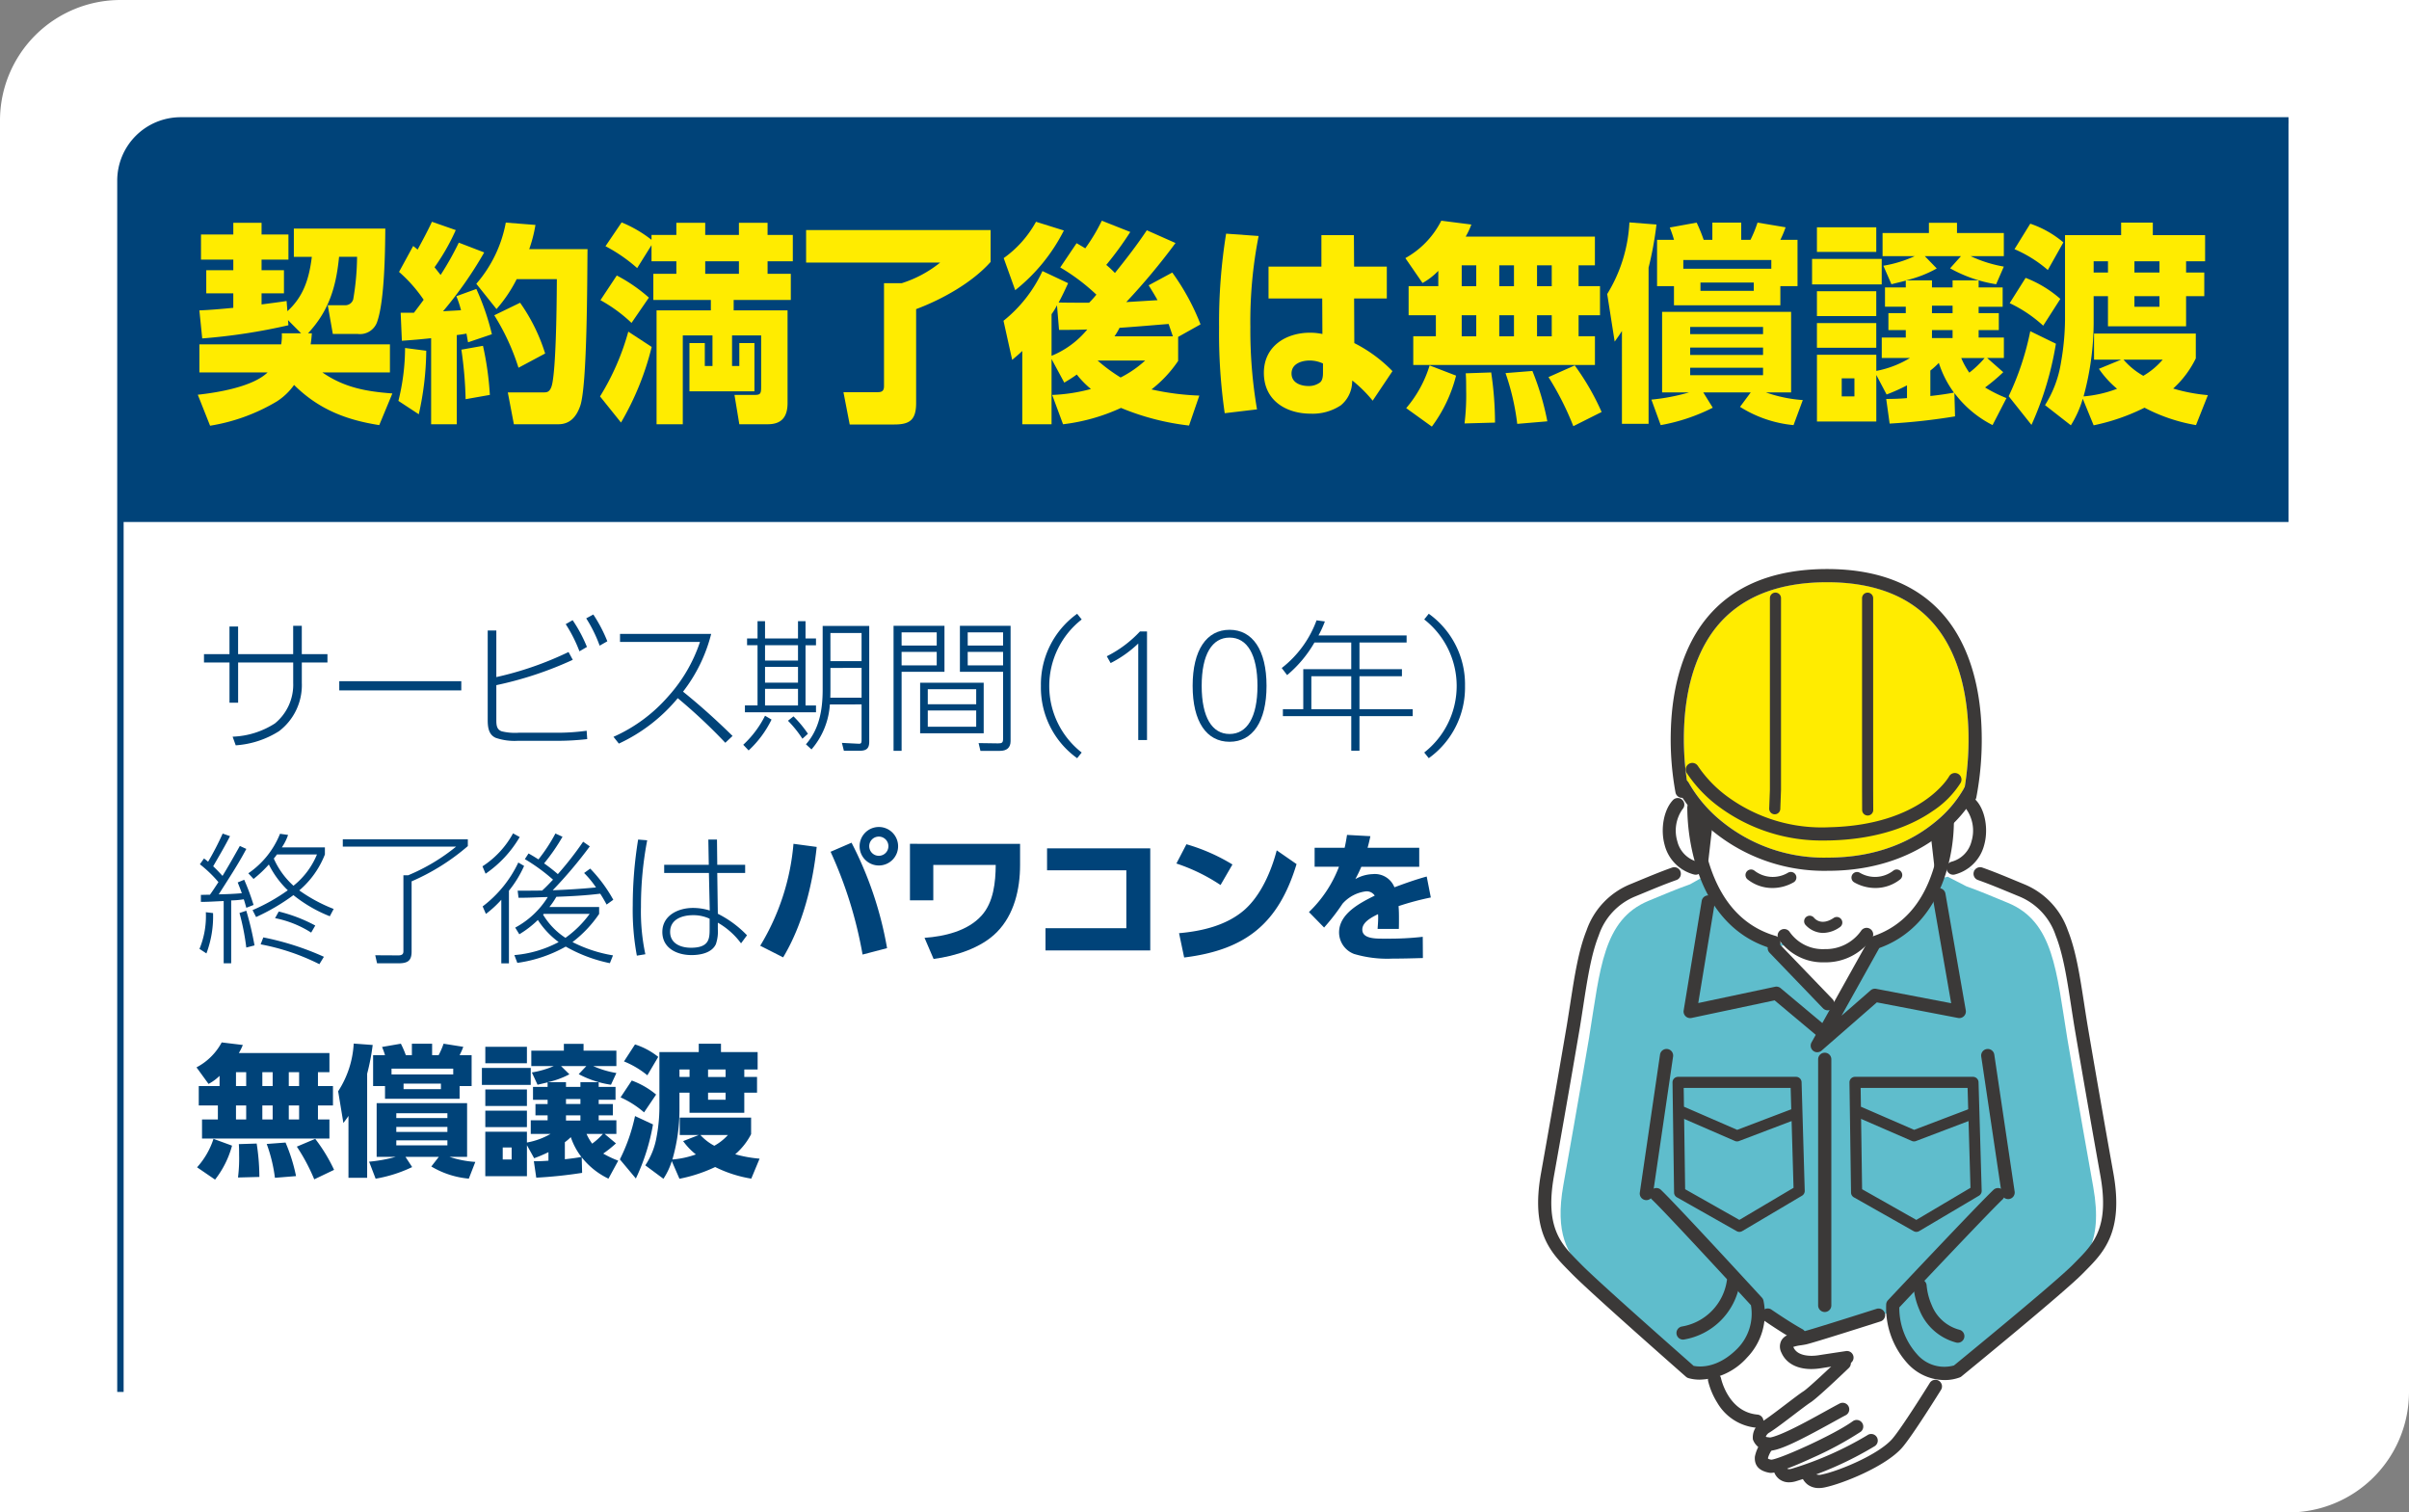 <svg id="グループ_281" data-name="グループ 281" xmlns="http://www.w3.org/2000/svg" xmlns:xlink="http://www.w3.org/1999/xlink" width="376.576" height="236.407" viewBox="0 0 376.576 236.407">
  <rect x="0" y="0" width="376.576" height="236.407" fill="#808080" stroke="none"/>
  <defs>
    <clipPath id="clip-path">
      <rect id="長方形_292" data-name="長方形 292" width="376.576" height="236.407" fill="none"/>
    </clipPath>
  </defs>
  <g id="グループ_278" data-name="グループ 278">
    <g id="グループ_277" data-name="グループ 277" clip-path="url(#clip-path)">
      <path id="パス_3220" data-name="パス 3220" d="M18.829,0H376.576V217.578a18.831,18.831,0,0,1-18.829,18.829H0V18.829A18.828,18.828,0,0,1,18.829,0" fill="#fff"/>
      <path id="パス_3221" data-name="パス 3221" d="M8.5,71.265V17.917A9.414,9.414,0,0,1,17.917,8.5h329.5V71.265Z" transform="translate(10.324 10.324)" fill="#004379"/>
      <path id="パス_3222" data-name="パス 3222" d="M8.5,207.251V17.916A9.415,9.415,0,0,1,17.918,8.5h329.5" transform="translate(10.325 10.322)" fill="none" stroke="#004379" stroke-miterlimit="10" stroke-width="1"/>
    </g>
  </g>
  <g id="グループ_280" data-name="グループ 280">
    <g id="グループ_279" data-name="グループ 279" clip-path="url(#clip-path)">
      <path id="パス_3223" data-name="パス 3223" d="M33.7,48.607v1.306H29.694V53.1a9.043,9.043,0,0,1-3.56,7.546,14.468,14.468,0,0,1-6.773,2.214l-.485-1.351a13.077,13.077,0,0,0,6.594-2.059,7.82,7.82,0,0,0,2.876-6.35V49.913H19.737V56.2H18.388V49.913H14.4V48.607h3.985V44.292h1.348v4.315h8.609V44.181h1.348v4.426Z" transform="translate(17.487 53.641)" fill="#004379"/>
      <rect id="長方形_293" data-name="長方形 293" width="19.075" height="1.437" transform="translate(53.035 106.477)" fill="#004379"/>
      <path id="パス_3224" data-name="パス 3224" d="M47.069,49.245l.664,1.218a56.335,56.335,0,0,1-11.952,3.961v5.4c0,.775.022,1.528.841,1.816a8.733,8.733,0,0,0,2.677.221h5.644a33.995,33.995,0,0,0,4.957-.31l.089,1.306a40.5,40.5,0,0,1-5.2.263h-5.6a8.961,8.961,0,0,1-3.516-.465c-1.129-.507-1.24-1.725-1.24-2.808V45.884h1.348v7.28a51.928,51.928,0,0,0,11.288-3.919m.64-4.977a22.29,22.29,0,0,1,2.236,4.182l-1.171.686a22.575,22.575,0,0,0-2.148-4.249Zm3.233-.886a22.808,22.808,0,0,1,2.19,4.185l-1.2.684a21.655,21.655,0,0,0-2.1-4.269Z" transform="translate(41.806 52.671)" fill="#004379"/>
      <path id="パス_3225" data-name="パス 3225" d="M61.923,60.706l-1.129,1.063a84.933,84.933,0,0,0-7.433-6.97,26.332,26.332,0,0,1-9.206,7.1l-.841-1.061a24.457,24.457,0,0,0,8.564-6.33,24.02,24.02,0,0,0,4.957-8.5h-12.5V44.751h14.25a24.511,24.511,0,0,1-4.4,9.029c2.7,2.17,5.267,4.492,7.745,6.926" transform="translate(52.587 54.333)" fill="#004379"/>
      <path id="パス_3226" data-name="パス 3226" d="M53.313,64.055l-.839-.883a15.864,15.864,0,0,0,3.408-4.537l1.016.6a16.222,16.222,0,0,1-3.585,4.825m2.568-20.2v2.7h5.154v-2.7h1.176v2.7h1.636v1.061H62.212v9.406h1.636v1.063H52.737V57.018h1.971V47.613H53.072V46.552h1.636v-2.7Zm0,6.155h5.154V47.615H55.882Zm0,3.45h5.154V51H55.882Zm0,3.563h5.154V54.428H55.882Zm6.707,4.426-.864.775a17.421,17.421,0,0,0-2.258-2.81l.864-.686a18,18,0,0,1,2.258,2.721m3.427-4.581A11.9,11.9,0,0,1,63.142,63.9l-.866-.8c2.1-2.369,2.613-5.442,2.613-8.52V44.6h7.28v18.1c0,1.149-.531,1.415-1.594,1.415H68.208l-.31-1.238,2.524.131c.465.024.551-.042.551-.64V56.863Zm.089-5.708v3.164c0,.485,0,1-.02,1.483h4.889V51.155Zm0-1.063h4.867v-4.4H66.1Z" transform="translate(63.71 53.241)" fill="#004379"/>
      <path id="パス_3227" data-name="パス 3227" d="M71.048,44.181v7.191h-6.7V63.721h-1.26V44.181Zm-6.7,3.078h5.489V45.2H64.344Zm0,3.1h5.489v-2.1H64.344ZM77.179,60.977H67.244v-7.9h9.935ZM68.44,56.441h7.568V54.094H68.44Zm0,3.518h7.568V57.415H68.44ZM81.384,44.181V62.2c0,1.063-.642,1.526-1.661,1.526H76.67l-.288-1.216,3.033.044c.618,0,.795-.089.795-.731V51.372H73.462V44.181Zm-6.7,3.078H80.21V45.2H74.679Zm0,3.1H80.21v-2.1H74.679Z" transform="translate(76.592 53.641)" fill="#004379"/>
      <path id="パス_3228" data-name="パス 3228" d="M73.49,54.619a13.581,13.581,0,0,1,5.666-11.288l.709.888a13.2,13.2,0,0,0,0,20.8l-.709.886A13.58,13.58,0,0,1,73.49,54.619" transform="translate(89.226 52.609)" fill="#004379"/>
      <path id="パス_3229" data-name="パス 3229" d="M83.056,46.462a18.072,18.072,0,0,1-4.315,3.055l-.6-1.065a18.255,18.255,0,0,0,5.179-3.872h1.107V61.553H83.056Z" transform="translate(94.875 54.126)" fill="#004379"/>
      <path id="パス_3230" data-name="パス 3230" d="M84.2,53.223c0-5.619,2.19-8.761,5.774-8.761s5.777,3.142,5.777,8.761-2.192,8.741-5.777,8.741S84.2,58.845,84.2,53.223m10.134,0c0-4.935-1.636-7.544-4.36-7.544s-4.36,2.608-4.36,7.544,1.638,7.524,4.36,7.524,4.36-2.588,4.36-7.524" transform="translate(102.234 53.982)" fill="#004379"/>
      <path id="パス_3231" data-name="パス 3231" d="M110.012,46.159v1.107h-7.369v4.16h6.638v1.107h-6.638v5.154h8.321v1.085h-8.321v5.4h-1.284v-5.4H90.671V57.688h3.186V51.426h7.5v-4.16H95.6a18.949,18.949,0,0,1-4.269,5.09l-.841-1.107a16.713,16.713,0,0,0,5.445-7.457l1.3.177a16.344,16.344,0,0,1-1,2.19ZM95.119,57.688h6.239V52.533H95.119Z" transform="translate(109.871 53.169)" fill="#004379"/>
      <path id="パス_3232" data-name="パス 3232" d="M106.927,54.619A13.58,13.58,0,0,1,101.262,65.9l-.709-.886a13.2,13.2,0,0,0,0-20.8l.709-.888a13.581,13.581,0,0,1,5.666,11.288" transform="translate(122.084 52.609)" fill="#004379"/>
      <path id="パス_3233" data-name="パス 3233" d="M15.168,77.587l-1.085-.711a13.339,13.339,0,0,0,.994-5.73l1.129.133a16.48,16.48,0,0,1-1.038,6.308m5.223-16.8,1.016.465c-1.3,2.455-2.832,4.756-4.313,7.1,1.193-.022,2.411-.069,3.607-.177-.2-.576-.423-1.129-.642-1.683l1.016-.421a35.125,35.125,0,0,1,1.461,3.939l-1.129.443c-.133-.443-.241-.883-.4-1.328a14.136,14.136,0,0,1-1.968.177v9.826H17.867V69.4c-1.2.044-2.367.133-3.563.133v-1.1c.465,0,.952-.024,1.417-.024.463-.64.883-1.3,1.326-1.966a19.2,19.2,0,0,0-2.9-2.79l.642-.908a7.2,7.2,0,0,1,.642.509,44.7,44.7,0,0,0,2.278-4.4l1.149.4c-.817,1.614-1.747,3.164-2.633,4.714.509.463.974.974,1.461,1.5.93-1.526,1.816-3.1,2.7-4.667m2.3,15.532-1.284.334a37.493,37.493,0,0,0-1.063-5.4l1.063-.354a47.042,47.042,0,0,1,1.284,5.42m12.37-5.686-.6,1.129a21.9,21.9,0,0,1-5.688-3.3A32.28,32.28,0,0,1,22.935,71.9l-.554-1.083a29.5,29.5,0,0,0,5.511-3.1,14.631,14.631,0,0,1-2.965-4.03,19.064,19.064,0,0,1-2.391,2.258l-.817-.883a13.574,13.574,0,0,0,4.955-6.175l1.26.177a8,8,0,0,1-.972,1.946h6.727v1.107a14.111,14.111,0,0,1-4.005,5.619,24.628,24.628,0,0,0,5.378,2.9m-2.236,8.631a34.576,34.576,0,0,0-9.182-3.1l.418-1.085a43.451,43.451,0,0,1,9.472,3.031Zm-.376-17.151H26.188a6.983,6.983,0,0,1-.487.642,12.5,12.5,0,0,0,3.075,4.249,12.13,12.13,0,0,0,3.673-4.891m-.906,12.215A16.311,16.311,0,0,0,25.9,72.074l.576-1.038a24.139,24.139,0,0,1,5.708,2.19Z" transform="translate(17.099 71.442)" fill="#004379"/>
      <path id="パス_3234" data-name="パス 3234" d="M43.744,59.252v1.061a34.157,34.157,0,0,1-8.788,5.511V76.8c0,1.548-.728,1.836-2.143,1.836H29.558l-.288-1.26,3.585.02c.443,0,.819-.089.819-.62V64.871h.753A30.279,30.279,0,0,0,41.906,60.4H24.2V59.252Z" transform="translate(29.387 71.939)" fill="#004379"/>
      <path id="パス_3235" data-name="パス 3235" d="M39.884,59.408A17.9,17.9,0,0,1,34.55,65.14l-.487-1.154a14.24,14.24,0,0,0,4.78-5.154ZM34.6,71.424l-.509-1.173a18.5,18.5,0,0,0,5.575-6.859l.906.531A17.472,17.472,0,0,1,38.2,67.795V79.147H37.008V69.212A16.689,16.689,0,0,1,34.6,71.424M49.8,60.138l1.041.728a69.51,69.51,0,0,1-5.8,6.862c2.256-.089,4.515-.221,6.769-.445a14.868,14.868,0,0,0-1.858-2.254l.952-.689a22.892,22.892,0,0,1,3.609,4.871l-1.043.751c-.308-.573-.64-1.149-1-1.7-2.3.288-4.537.4-6.859.487a11.135,11.135,0,0,1-1.083,1.592H52.3v1.085a18.718,18.718,0,0,1-4.163,4.4,21.539,21.539,0,0,0,6.33,2.079l-.487,1.218a23.5,23.5,0,0,1-6.9-2.591,21.4,21.4,0,0,1-7.568,2.546l-.463-1.218a17.9,17.9,0,0,0,6.924-2.035,13.048,13.048,0,0,1-3.25-3.454,15.669,15.669,0,0,1-2.9,2.236l-.642-1.041a13.525,13.525,0,0,0,5.092-4.78c-1.393.024-2.81.113-4.2.113h-.374l-.135-1.107c1.306,0,2.566,0,3.828-.022.6-.531,1.151-1.129,1.7-1.7a28.372,28.372,0,0,0-4.406-3.21l.578-.886c.529.288,1.036.6,1.55.93a26.366,26.366,0,0,0,2.653-4.05l1.107.509a29.829,29.829,0,0,1-2.878,4.16,25.883,25.883,0,0,1,2.15,1.681A52.1,52.1,0,0,0,49.8,60.138M47.033,75.163a16.486,16.486,0,0,0,3.784-3.74H43.646a.575.575,0,0,0-.111.109,11.167,11.167,0,0,0,3.5,3.631" transform="translate(41.357 71.429)" fill="#004379"/>
      <path id="パス_3236" data-name="パス 3236" d="M46.931,59.382a54.781,54.781,0,0,0-.974,10.4,32.008,32.008,0,0,0,.686,7.413l-1.328.219a38.913,38.913,0,0,1-.642-7.854,64.1,64.1,0,0,1,.841-10.291ZM62.244,63.21v1.284h-4.36l.089,6.372a16.679,16.679,0,0,1,4.559,3.365l-.93,1.26a11.786,11.786,0,0,0-3.629-3.23V73.28a5.959,5.959,0,0,1-.31,2.345c-.64,1.373-2.433,1.7-3.806,1.7-2.258,0-4.559-1.061-4.559-3.607,0-2.608,2.5-3.762,4.778-3.762a8.939,8.939,0,0,1,2.635.4l-.133-5.865H49.586V63.21h6.972l-.069-3.939H57.84l.044,3.939Zm-8.121,7.878c-1.661,0-3.607.6-3.607,2.613,0,1.835,1.681,2.478,3.253,2.478,2.9,0,2.92-1.459,2.92-2.987v-1.55a6.014,6.014,0,0,0-2.566-.554" transform="translate(54.239 71.962)" fill="#004379"/>
      <path id="パス_3237" data-name="パス 3237" d="M62.5,61.5c-.62,5.863-2.192,12.171-5.245,17.261l-3.585-1.816a36.618,36.618,0,0,0,5.2-15.933Zm11,15.822-3.83,1a65.7,65.7,0,0,0-5-16.066l3.275-1.417A56.9,56.9,0,0,1,73.5,77.324m1.725-15.933a3.009,3.009,0,1,1-3.009-3.009,3.011,3.011,0,0,1,3.009,3.009m-4.515,0a1.5,1.5,0,1,0,1.506-1.506,1.495,1.495,0,0,0-1.506,1.506" transform="translate(65.167 70.883)" fill="#004379"/>
      <path id="パス_3238" data-name="パス 3238" d="M81.459,59.571V62.89c0,3.74-.908,7.745-3.631,10.488-2.455,2.5-6.5,3.742-9.888,4.185l-1.417-3.3c3.12-.221,6.749-1.063,8.916-3.476,1.882-2.079,2.192-5.221,2.214-7.922h-9.76V68.4H64.244v-8.83Z" transform="translate(78 72.327)" fill="#004379"/>
      <path id="パス_3239" data-name="パス 3239" d="M90.189,59.891V75.846H73.814V72.372H86.45V63.321H74.057v-3.43Z" transform="translate(89.619 72.715)" fill="#004379"/>
      <path id="パス_3240" data-name="パス 3240" d="M91.818,62.764l-1.86,3.21a28.49,28.49,0,0,0-6.9-3.363L84.626,59.6a29.441,29.441,0,0,1,7.191,3.162M83.472,73.5c3.563-.31,7.393-1.2,10.181-3.607,2.591-2.256,4.227-6.04,5.088-9.339l3.1,2.148c-2.832,9.315-7.966,13.411-17.571,14.6Z" transform="translate(100.838 72.364)" fill="#004379"/>
      <path id="パス_3241" data-name="パス 3241" d="M109.653,60.956v2.965H100.6c-.288.684-.576,1.262-.93,1.926a5.87,5.87,0,0,1,2.723-.777,3.291,3.291,0,0,1,3.385,2.059c1.658-.618,3.341-1.218,5.044-1.683l.642,3.277a43.373,43.373,0,0,0-5.044,1.348c.064.709.064,1.395.064,2.1,0,.487,0,.974-.02,1.461h-3.319c.042-.6.089-1.174.089-1.749a4.646,4.646,0,0,0-.022-.554c-1.242.6-2.458,1.328-2.458,2.411,0,1.306,1.7,1.417,3.075,1.417h.841a46.1,46.1,0,0,0,5.533-.288l.022,3.319c-1.594.046-3.166.089-4.758.089a18.222,18.222,0,0,1-6-.728,3.614,3.614,0,0,1-2.345-3.363c0-2.945,3.3-4.625,5.575-5.755a1.494,1.494,0,0,0-1.395-.664A5.824,5.824,0,0,0,97.659,69.7a32.52,32.52,0,0,1-2.878,3.72L92.414,71a19.359,19.359,0,0,0,4.692-7.081H93.3V60.956h4.69c.157-.664.268-1.328.376-2.015l3.653.2c-.133.6-.266,1.213-.443,1.813Z" transform="translate(112.202 71.562)" fill="#004379"/>
      <path id="パス_3242" data-name="パス 3242" d="M15.755,80.077l-1.882-2.588a9.428,9.428,0,0,0,3.939-3.9l3.3.4a8.139,8.139,0,0,1-.62,1.262H34.653v2.987H32.859v2.168h2.347V83.44H32.859v2.19h1.793v2.987H14.737V85.63h2.478V83.44H14.227V80.407H17.48V78.815a7.411,7.411,0,0,1-1.725,1.262m1.018,14.956L13.962,93.11a12.237,12.237,0,0,0,2.566-4.446l2.9,1.061a14.831,14.831,0,0,1-2.655,5.309m3.272-14.627H21.64V78.239H20.046Zm0,5.223H21.64V83.44H20.046ZM23.7,94.615l-3.341.089a23.561,23.561,0,0,0,.175-3.518c0-.6,0-1.129-.044-1.7l2.788-.089a34.33,34.33,0,0,1,.423,5.221m.465-14.208h1.614V78.239H24.164Zm0,5.223h1.614V83.44H24.164Zm5.267,8.852-3.3.266a24,24,0,0,0-1.284-5.29l2.943-.221a26.676,26.676,0,0,1,1.641,5.245M28.3,80.407h1.614V78.239H28.3Zm0,5.223h1.614V83.44H28.3Zm7.081,7.878-3.1,1.483a29.939,29.939,0,0,0-2.723-5.112l2.876-1.216a25.725,25.725,0,0,1,2.945,4.844" transform="translate(16.844 89.35)" fill="#004379"/>
      <path id="パス_3243" data-name="パス 3243" d="M24.693,86.087l-.819-4.957a15.159,15.159,0,0,0,2.433-7.457l2.965.219a34.088,34.088,0,0,1-.864,4.492V94.649h-2.92V84.98c-.244.376-.531.753-.795,1.107m5.2,5.29V82.989H44.031v8.387H41.266a15.914,15.914,0,0,0,4.05.795L44.3,94.784a13.786,13.786,0,0,1-5.863-1.9l1.171-1.5H34.4l1.041,1.592a21.513,21.513,0,0,1-5.708,1.816l-1.018-2.657a23.454,23.454,0,0,0,4.138-.751ZM29.338,80.31V75.485H31.2a12.1,12.1,0,0,0-.465-1.282l2.945-.511a16.586,16.586,0,0,1,.775,1.793H35.4V73.692h3.162v1.793h1.019a12.521,12.521,0,0,0,.775-1.793l3.078.489a10.472,10.472,0,0,1-.576,1.3h1.88V80.31H42.86V82.3H31.2V80.31Zm12.525-2.721H32.217v.906h9.647Zm-8.9,7.721h7.989v-.753H32.967Zm0,2.17h7.989V86.7H32.967Zm0,2.1h7.989v-.777H32.967ZM34.1,80.8H39.94v-.866H34.1Z" transform="translate(28.986 89.447)" fill="#004379"/>
      <path id="パス_3244" data-name="パス 3244" d="M41.657,80.111H34.023V77.454h7.634Zm5.511-.423v.731h2.256v-.731h2.856v.731h2.633v2.013H52.281V83.1h2.212v1.771H52.281v.775h2.765v2.126H53.211l1.769,1.479a18.6,18.6,0,0,1-1.993,1.594,16.168,16.168,0,0,0,2.347,1.107l-1.528,2.812a11.788,11.788,0,0,1-4.18-3.343l.064,2.436a69.531,69.531,0,0,1-7.169.751l-.376-2.566c.753,0,1.528-.022,2.281-.089V90.621a21.835,21.835,0,0,1-2.236.95l-1.127-2.037v4.849H34.554v-6.95h6.507v1.683a11.469,11.469,0,0,0,3.7-1.348h-3.1V85.642h2.635v-.775h-1.9V83.1h1.9v-.664H42.012V80.419h2.281V79.71c-.509.133-1.041.244-1.572.376l-.886-1.924a14.153,14.153,0,0,0,3.43-1H41.746V74.755h5.09V73.692h3.078v1.063h5.132v2.409H51.417a14.931,14.931,0,0,0,3.629,1.087L54.2,80.086a15.594,15.594,0,0,1-5.044-1.658l1.193-1.264H46.393L47.7,78.45a13.319,13.319,0,0,1-3.388,1.238Zm-6.107-2.965H34.557V74.157h6.505Zm0,6.682H34.557V80.817h6.505Zm0,3.3H34.557V84.136h6.505ZM37.278,91.77h1.395V89.888H37.278Zm9.713-2.7v2.659c.864-.089,1.727-.2,2.588-.356a10.444,10.444,0,0,1-1.658-3.1,7.971,7.971,0,0,1-.93.795m.177-5.974h2.256V82.32H47.168Zm0,2.591h2.256v-.819H47.168Zm4.094,3.607a11.033,11.033,0,0,0,1.683-1.526H50.379a7.932,7.932,0,0,0,.883,1.526" transform="translate(41.308 89.471)" fill="#004379"/>
      <path id="パス_3245" data-name="パス 3245" d="M48.942,86.3a32.4,32.4,0,0,1-2.677,8.451l-2.5-2.987a27.971,27.971,0,0,0,2.369-6.771Zm-3.319-6.862a12.793,12.793,0,0,1,3.806,2.192l-1.882,2.788a14.844,14.844,0,0,0-3.673-2.347Zm.509-5.642a11.28,11.28,0,0,1,3.629,1.946l-1.7,2.878a14.085,14.085,0,0,0-3.653-2.17Zm6.948,21-1.2-2.765a10.716,10.716,0,0,1-1.306,2.765l-2.832-2.1A11.473,11.473,0,0,0,49.5,88.265a25.491,25.491,0,0,0,.443-4.47V74.987h6.153V73.681h3.474v1.306H65.3v2.723H63.214v1.171h1.993v2.455H63.214v3.144H54.652V81.337H53.08v2.79a27.992,27.992,0,0,1-1.107,7.656,14.232,14.232,0,0,0,3.673-.795,10.426,10.426,0,0,1-1.991-2.081l2.436-.95H53.124V85.234H64.279v2.588a10.429,10.429,0,0,1-2.48,3.142,20.01,20.01,0,0,0,3.806.686l-1.3,3.122a19.613,19.613,0,0,1-5.644-1.816,23.473,23.473,0,0,1-5.577,1.836m0-15.911h1.572V77.711H53.08Zm5.445,10.754a8.232,8.232,0,0,0,2.123-1.678H56.357a8.033,8.033,0,0,0,2.168,1.678M57.55,78.882h2.743V77.711H57.55Zm0,3.563h2.743V81.337H57.55Z" transform="translate(53.134 89.458)" fill="#004379"/>
      <path id="パス_3246" data-name="パス 3246" d="M158.034,78.694c-3.047,2.493-8.4,5.462-16.626,5.462a25.3,25.3,0,0,1-16.779-5.8,21.216,21.216,0,0,1-4.955-5.845,1.013,1.013,0,0,0-.314-.354A46.51,46.51,0,0,1,118.9,64.3c.239-8.538,2.9-13.546,5.1-16.245,3.755-4.619,9.563-6.961,17.264-6.961,7.586,0,13.314,2.327,17.02,6.912,4.03,4.986,4.991,11.837,5.086,16.7a48.622,48.622,0,0,1-.591,8.476.93.93,0,0,0-.115.146,18.621,18.621,0,0,1-4.63,5.358" transform="translate(144.343 49.898)" fill="#ffec00"/>
      <path id="パス_3247" data-name="パス 3247" d="M166.4,138.422a6.643,6.643,0,0,0,7.4,1.61s15.758-12.818,18.645-15.773,6.12-5.673,4.5-14.742c-2.3-12.882-4.052-23.206-4.052-23.206-1.718-10.561-2.137-18.271-9.282-21.218-2.688-1.109-4.4-1.842-6.485-2.579l-2.929-1.508-3.611.839a17.034,17.034,0,0,1-4.14,7.7l-7.4,3.771-5.737,2.13-8.524-2.458-5.615-2.9a19.378,19.378,0,0,1-5.334-8.7l-2.307-.128-2.221,1.255c-2.079.737-3.8,1.47-6.483,2.579-7.145,2.947-7.563,10.657-9.282,21.218,0,0-1.747,10.324-4.052,23.206-1.623,9.069,1.612,11.786,4.5,14.742s18.993,15.773,18.993,15.773A10.035,10.035,0,0,0,140.686,137c2.181-2.263,2.183-7.364,2.334-5.941l.906.436s2.77,1.913,4.924,3.106l.64.507.235-.046c1.22-.272,11.527-3.565,11.527-3.565l1.816-.352c.155-1.413.959,4.818,3.33,7.278" transform="translate(132.408 74.068)" fill="#5fbdcc"/>
      <path id="パス_3248" data-name="パス 3248" d="M163.469,109.516c-2.3-12.882-4.052-23.206-4.052-23.206-1.718-10.561-2.137-18.271-9.284-21.218-2.688-1.109-4.4-1.842-6.483-2.579l-2.932-1.508-3.611.839c-.148.547-.308,1.072-.483,1.585l1.964-.458,2.932,1.508c2.079.737,3.8,1.472,6.483,2.579,7.145,2.947,7.566,10.659,9.282,21.218,0,0,1.749,10.324,4.054,23.206,1.621,9.071-1.612,11.786-4.5,14.742l-.042.044c.963-.852,1.725-1.552,2.174-2.01,2.885-2.956,6.12-5.673,4.5-14.742" transform="translate(165.88 74.068)" fill="#fff"/>
      <path id="パス_3249" data-name="パス 3249" d="M116.024,87.812c1.718-10.561,2.137-18.271,9.284-21.218,2.686-1.109,4.4-1.842,6.483-2.579l2.219-1.255.372.02c-.2-.511-.383-1.025-.547-1.532l-2.3-.128-2.221,1.255c-2.079.737-3.8,1.47-6.483,2.579-7.147,2.947-7.566,10.657-9.282,21.218,0,0-1.749,10.324-4.054,23.206-1.621,9.069,1.612,11.786,4.5,14.742.19.2.443.436.742.713.126-.155.252-.31.379-.467-2.42-2.566-4.506-5.7-3.137-13.347,2.3-12.882,4.052-23.206,4.052-23.206" transform="translate(132.408 74.205)" fill="#fff"/>
      <path id="パス_3250" data-name="パス 3250" d="M140.675,67.056l-5.507,9.873-1.543-.857-8.358-8.688,2.785-.819s2.624,2.951,5.573,2.13a16.691,16.691,0,0,0,4.426-1.8Z" transform="translate(152.09 80.817)" fill="#fff"/>
      <path id="パス_3251" data-name="パス 3251" d="M116.8,97.7a1.177,1.177,0,0,1-.151-.011,1.028,1.028,0,0,1-.87-1.169l3.164-21.6a1.032,1.032,0,0,1,2.041.3l-3.166,21.6a1.032,1.032,0,0,1-1.018.881" transform="translate(140.558 89.891)" fill="#3b3938"/>
      <path id="パス_3252" data-name="パス 3252" d="M133.917,141.32a6.233,6.233,0,0,1-1.847-.244,1.049,1.049,0,0,1-.354-.2c-.611-.538-15.023-13.205-17.9-16.156-.142-.146-.286-.292-.43-.438-2.8-2.841-5.98-6.062-4.344-15.2,2.276-12.729,4.032-23.1,4.05-23.2.175-1.081.339-2.139.5-3.164.7-4.521,1.3-8.427,2.566-11.6a12.078,12.078,0,0,1,6.844-7.236q.638-.262,1.209-.5c2.059-.852,3.547-1.468,5.323-2.1a1.031,1.031,0,1,1,.689,1.944c-1.725.611-3.191,1.218-5.221,2.059-.383.159-.786.325-1.213.5a10.007,10.007,0,0,0-5.712,6.093c-1.18,2.956-1.767,6.753-2.444,11.15-.159,1.03-.323,2.092-.5,3.186-.018.111-1.776,10.484-4.054,23.224-1.448,8.09,1.092,10.665,3.782,13.393l.438.445c2.655,2.721,15.9,14.381,17.607,15.889.737.159,3.673.531,6.879-2.739a7.771,7.771,0,0,0,2.079-6.74c-1.641-1.785-13.26-14.418-15.492-16.533a1.031,1.031,0,0,1,1.419-1.5c2.442,2.314,15.24,16.252,15.785,16.845a1.022,1.022,0,0,1,.239.441,9.862,9.862,0,0,1-2.557,8.93,10.215,10.215,0,0,1-7.331,3.45" transform="translate(131.844 74.329)" fill="#3b3938"/>
      <path id="パス_3253" data-name="パス 3253" d="M144.089,97.537a1.03,1.03,0,0,1-1.019-.879l-3.188-21.437a1.032,1.032,0,0,1,2.041-.3l3.186,21.437a1.03,1.03,0,0,1-.868,1.171,1.18,1.18,0,0,1-.153.011" transform="translate(169.821 89.891)" fill="#3b3938"/>
      <path id="パス_3254" data-name="パス 3254" d="M142.27,141.385a7.872,7.872,0,0,1-5.774-2.619,12.935,12.935,0,0,1-3.319-9.237,1.024,1.024,0,0,1,.279-.627c.571-.609,14.053-14.937,16.491-17.246a1.031,1.031,0,0,1,1.419,1.5c-2.21,2.092-14.184,14.8-16.139,16.876a10.873,10.873,0,0,0,2.754,7.3,5.614,5.614,0,0,0,5.79,1.773c1.568-1.282,15.995-13.092,18.667-15.831l.438-.445c2.69-2.728,5.23-5.3,3.784-13.393-2.281-12.74-4.036-23.113-4.054-23.217-.179-1.1-.343-2.163-.5-3.193-.678-4.4-1.264-8.194-2.442-11.15a10.016,10.016,0,0,0-5.715-6.093c-.427-.175-.83-.343-1.213-.5-2.03-.841-3.5-1.448-5.221-2.059a1.031,1.031,0,1,1,.689-1.944c1.776.629,3.264,1.244,5.323,2.1.381.157.784.325,1.209.5a12.078,12.078,0,0,1,6.844,7.236c1.266,3.173,1.869,7.079,2.566,11.6.157,1.025.321,2.083.5,3.171.016.1,1.771,10.462,4.05,23.191,1.634,9.142-1.541,12.361-4.344,15.2l-.432.438c-2.894,2.965-18.32,15.563-18.975,16.1a1.023,1.023,0,0,1-.259.153,6.7,6.7,0,0,1-2.411.416m2.017-1.368h0Z" transform="translate(161.674 74.329)" fill="#3b3938"/>
      <path id="パス_3255" data-name="パス 3255" d="M142.047,69.3a27.522,27.522,0,0,1-18.185-6.35,22.9,22.9,0,0,1-5.391-6.428,1.031,1.031,0,1,1,1.84-.93,21.323,21.323,0,0,0,4.957,5.845,25.307,25.307,0,0,0,16.779,5.8c8.221,0,13.579-2.969,16.626-5.462a18.631,18.631,0,0,0,4.628-5.358,1.032,1.032,0,1,1,1.847.921,20.507,20.507,0,0,1-5.17,6.033c-3.306,2.706-9.1,5.929-17.93,5.929" transform="translate(143.704 66.813)" fill="#3b3938"/>
      <path id="パス_3256" data-name="パス 3256" d="M164.718,76.7a.925.925,0,0,1-.219-.024,1.031,1.031,0,0,1-.79-1.224,46.936,46.936,0,0,0,.793-9.6c-.1-4.867-1.056-11.715-5.086-16.7-3.706-4.585-9.434-6.912-17.02-6.912-7.7,0-13.511,2.343-17.264,6.961-2.194,2.7-4.858,7.707-5.1,16.245a44.734,44.734,0,0,0,.7,9.282,1.032,1.032,0,0,1-2.019.423,45.931,45.931,0,0,1-.74-9.709c.195-7.236,2.115-13.3,5.553-17.534,4.167-5.13,10.515-7.73,18.871-7.73,8.243,0,14.511,2.584,18.63,7.685,3.485,4.315,5.4,10.541,5.54,18.005a47.987,47.987,0,0,1-.839,10.023,1.03,1.03,0,0,1-1.007.815" transform="translate(143.211 48.768)" fill="#3b3938"/>
      <path id="パス_3257" data-name="パス 3257" d="M130.342,67.342a3.782,3.782,0,0,1-2.788-1.3.869.869,0,0,1,1.366-1.074c.186.228,1.2,1.278,3.058.04a.869.869,0,1,1,.963,1.446,4.666,4.666,0,0,1-2.6.886" transform="translate(154.645 78.484)" fill="#3b3938"/>
      <path id="パス_3258" data-name="パス 3258" d="M127.458,64.275a6.205,6.205,0,0,1-3.908-1.353.869.869,0,1,1,1.107-1.34,4.661,4.661,0,0,0,5.23.3.87.87,0,1,1,.852,1.517,6.678,6.678,0,0,1-3.281.877" transform="translate(149.622 74.527)" fill="#3b3938"/>
      <path id="パス_3259" data-name="パス 3259" d="M134.437,64.275a6.678,6.678,0,0,1-3.281-.877.87.87,0,0,1,.852-1.517,4.661,4.661,0,0,0,5.23-.3.869.869,0,0,1,1.107,1.34,6.205,6.205,0,0,1-3.908,1.353" transform="translate(158.702 74.527)" fill="#3b3938"/>
      <path id="パス_3260" data-name="パス 3260" d="M132.976,78.466a1.032,1.032,0,0,1-.332-2.008c4.477-1.521,7.608-4.968,9.308-10.245a25.991,25.991,0,0,0,1.224-7.612,1.031,1.031,0,0,1,2.061-.046,27.626,27.626,0,0,1-1.324,8.292c-1.884,5.848-5.551,9.846-10.606,11.564a1.025,1.025,0,0,1-.332.055" transform="translate(160.197 69.869)" fill="#3b3938"/>
      <path id="パス_3261" data-name="パス 3261" d="M132.663,79.66a1,1,0,0,1-.29-.042c-5.606-1.625-9.68-5.983-11.775-12.6a32.417,32.417,0,0,1-1.472-9.457,1.032,1.032,0,0,1,2.064.042,30.66,30.66,0,0,0,1.395,8.845c1.906,5.985,5.391,9.749,10.364,11.19a1.031,1.031,0,0,1-.286,2.021" transform="translate(144.632 68.66)" fill="#3b3938"/>
      <path id="パス_3262" data-name="パス 3262" d="M125.776,76.486h-.033a.869.869,0,0,1-.835-.9l.111-2.949V42.7a.868.868,0,1,1,1.736,0V72.669l-.111,2.98a.869.869,0,0,1-.868.837" transform="translate(151.654 50.795)" fill="#3b3938"/>
      <path id="パス_3263" data-name="パス 3263" d="M132.345,76.677a.869.869,0,0,1-.868-.866l-.013-3.155V42.706a.868.868,0,1,1,1.736,0V72.652l.013,3.153a.868.868,0,0,1-.863.872Z" transform="translate(159.614 50.797)" fill="#3b3938"/>
      <path id="パス_3264" data-name="パス 3264" d="M122.544,68.324a1.1,1.1,0,0,1-.277-.038,6.4,6.4,0,0,1-4.585-4.641c-.684-2.484-.122-5.489,1.309-6.988a1.031,1.031,0,1,1,1.49,1.426,5.816,5.816,0,0,0-.81,5.015,4.362,4.362,0,0,0,3.148,3.2,1.032,1.032,0,0,1-.275,2.026" transform="translate(142.529 68.402)" fill="#3b3938"/>
      <path id="パス_3265" data-name="パス 3265" d="M138.46,68.324a1.032,1.032,0,0,1-.275-2.026,4.362,4.362,0,0,0,3.148-3.2,5.816,5.816,0,0,0-.81-5.015,1.031,1.031,0,1,1,1.49-1.426c1.43,1.5,1.993,4.5,1.309,6.988a6.4,6.4,0,0,1-4.585,4.641,1.1,1.1,0,0,1-.277.038" transform="translate(166.855 68.402)" fill="#3b3938"/>
      <path id="パス_3266" data-name="パス 3266" d="M122.561,59.729l-.742,6.472a12.778,12.778,0,0,1-2.161-7.942l-.055-1.838Z" transform="translate(145.213 68.502)" fill="#3b3938"/>
      <path id="パス_3267" data-name="パス 3267" d="M136.293,59.952l.742,6.472a12.784,12.784,0,0,0,2.161-7.942l-.188-.691Z" transform="translate(165.477 70.166)" fill="#3b3938"/>
      <path id="パス_3268" data-name="パス 3268" d="M130.292,97.544a1.03,1.03,0,0,1-.5-.131c-2.172-1.2-4.893-3.08-5.008-3.16a1.031,1.031,0,0,1,1.173-1.7c.027.018,2.752,1.9,4.836,3.053a1.031,1.031,0,0,1-.5,1.933" transform="translate(150.964 112.156)" fill="#3b3938"/>
      <path id="パス_3269" data-name="パス 3269" d="M128.24,105.485c-.031,0-.062,0-.093,0a7.9,7.9,0,0,1-6.1-3.9,11.542,11.542,0,0,1-1.441-3.41,1.032,1.032,0,0,1,2.019-.427c.046.217,1.191,5.287,5.706,5.686a1.032,1.032,0,0,1-.091,2.059" transform="translate(146.403 117.679)" fill="#3b3938"/>
      <path id="パス_3270" data-name="パス 3270" d="M130.561,101.836c-2.241,0-3.935-.906-4.659-2.553a2.064,2.064,0,0,1-.016-1.9c.538-.972,1.778-1.156,2.776-1.306.248-.035.483-.071.671-.113.963-.215,8.58-2.628,11.434-3.538a1.031,1.031,0,1,1,.629,1.964c-1.061.339-10.386,3.315-11.615,3.587-.259.058-.54.1-.815.142a6.433,6.433,0,0,0-1.209.257l.033.077c.558,1.269,2.387,1.466,3.912,1.227,1.455-.228,4.229-.642,4.258-.647a1.031,1.031,0,1,1,.3,2.039c-.027,0-2.794.418-4.244.647a9.678,9.678,0,0,1-1.459.117" transform="translate(152.575 112.157)" fill="#3b3938"/>
      <path id="パス_3271" data-name="パス 3271" d="M126.282,110.494a2.688,2.688,0,0,1-2.5-1.76,2.837,2.837,0,0,1,1.537-2.869c.742-.458,2.292-1.638,3.66-2.679,1.193-.908,2.223-1.692,2.708-1.995.653-.407,3.819-3.365,5.661-5.132a1.031,1.031,0,0,1,1.428,1.488c-.821.788-4.971,4.752-6,5.394-.4.252-1.495,1.083-2.551,1.886-1.472,1.123-3,2.281-3.824,2.792a1.229,1.229,0,0,0-.6.666,1.032,1.032,0,0,0,.467.146c.069.009.757.038,3.58-1.328,1.782-.864,3.766-1.962,5.36-2.843.855-.472,1.594-.881,2.11-1.145a1.031,1.031,0,1,1,.943,1.833c-.487.25-1.213.653-2.055,1.118-5.252,2.9-8.316,4.428-9.928,4.428m-.48-2.185h0Z" transform="translate(150.235 116.278)" fill="#3b3938"/>
      <path id="パス_3272" data-name="パス 3272" d="M126.419,108.528a1.358,1.358,0,0,1-.244-.022c-1.623-.286-2.387-1.136-2.272-2.524a6.005,6.005,0,0,1,1.231-2.582,1.031,1.031,0,1,1,1.627,1.266,4.391,4.391,0,0,0-.8,1.486.755.755,0,0,0,0,.157,1.808,1.808,0,0,0,.518.155c1.357-.113,9.813-3.895,12.751-6.031a1.032,1.032,0,0,1,1.213,1.669,53.91,53.91,0,0,1-7.6,4.1c-4.479,2.057-5.892,2.323-6.419,2.323" transform="translate(150.421 121.699)" fill="#3b3938"/>
      <path id="パス_3273" data-name="パス 3273" d="M127.642,108.778a2.448,2.448,0,0,1-1.574-.527,2.481,2.481,0,0,1-.8-1.18,1.032,1.032,0,0,1,1.957-.653c.058.175.144.438.9.217a52.642,52.642,0,0,0,11.746-5.212,1.032,1.032,0,1,1,1.169,1.7,54.408,54.408,0,0,1-12.339,5.493,3.768,3.768,0,0,1-1.058.162" transform="translate(152.024 122.919)" fill="#3b3938"/>
      <path id="パス_3274" data-name="パス 3274" d="M129.959,114.339a2.874,2.874,0,0,1-1.718-.514,2.808,2.808,0,0,1-1.1-1.811l2.046-.261,0-.024a.73.73,0,0,0,.266.43,1.368,1.368,0,0,0,.952.069c2.56-.511,8.839-3.075,11.017-5.564,1.5-1.718,5.843-8.7,5.885-8.775a1.032,1.032,0,0,1,1.754,1.087c-.182.292-4.473,7.2-6.087,9.047-2.606,2.976-9.4,5.675-12.164,6.228a4.341,4.341,0,0,1-.852.089" transform="translate(154.37 118.255)" fill="#3b3938"/>
      <path id="パス_3275" data-name="パス 3275" d="M129.395,114.849a1.033,1.033,0,0,1-1.032-1.032V75.349a1.032,1.032,0,1,1,2.064,0v38.468a1.033,1.033,0,0,1-1.032,1.032" transform="translate(155.849 90.23)" fill="#3b3938"/>
      <path id="パス_3276" data-name="パス 3276" d="M140.418,85.436a1.031,1.031,0,0,1-.662-.241l-6.662-5.577L120.11,82.37a1.032,1.032,0,0,1-1.233-1.176l2.821-17.12a1.031,1.031,0,1,1,2.035.337l-2.575,15.627,12-2.544a1.038,1.038,0,0,1,.877.219l7.048,5.9a1.032,1.032,0,0,1-.662,1.822" transform="translate(144.314 76.746)" fill="#3b3938"/>
      <path id="パス_3277" data-name="パス 3277" d="M132.879,70.889a8.343,8.343,0,0,1-7.236-3.647,1.031,1.031,0,0,1,1.778-1.045,6.322,6.322,0,0,0,5.458,2.628A6.748,6.748,0,0,0,138.53,66a1.032,1.032,0,0,1,1.765,1.072,8.8,8.8,0,0,1-7.415,3.819" transform="translate(152.375 79.528)" fill="#3b3938"/>
      <path id="パス_3278" data-name="パス 3278" d="M128.868,88.36a1.033,1.033,0,0,1-.9-1.534l8.688-15.572a1.032,1.032,0,1,1,1.8,1.005l-5.8,10.393,4.548-3.968a1.026,1.026,0,0,1,.872-.237L149.8,80.695,146.866,63.9a1.032,1.032,0,0,1,2.033-.354l3.186,18.267A1.033,1.033,0,0,1,150.874,83l-12.691-2.436-8.637,7.537a1.021,1.021,0,0,1-.678.255" transform="translate(155.209 76.116)" fill="#3b3938"/>
      <path id="パス_3279" data-name="パス 3279" d="M134.192,77.219a1.033,1.033,0,0,1-.744-.317l-8.358-8.688a1.031,1.031,0,0,1,1.486-1.43l8.361,8.688a1.032,1.032,0,0,1-.744,1.747" transform="translate(151.523 80.701)" fill="#3b3938"/>
      <path id="パス_3280" data-name="パス 3280" d="M119.39,100.107a1.032,1.032,0,0,1-.131-2.055,8.538,8.538,0,0,0,6.986-7.194,1.032,1.032,0,0,1,2.03.37,10.639,10.639,0,0,1-8.757,8.87.836.836,0,0,1-.128.009" transform="translate(143.703 109.285)" fill="#3b3938"/>
      <path id="パス_3281" data-name="パス 3281" d="M142.025,100.239a1.009,1.009,0,0,1-.266-.035,8.525,8.525,0,0,1-5.721-5.07,11.847,11.847,0,0,1-.945-3.742,1.032,1.032,0,0,1,2.061-.108,9.834,9.834,0,0,0,.8,3.082,6.433,6.433,0,0,0,4.335,3.846,1.031,1.031,0,0,1-.263,2.028" transform="translate(164.018 109.644)" fill="#3b3938"/>
      <path id="パス_3282" data-name="パス 3282" d="M141.032,100.255a.863.863,0,0,1-.427-.113l-9.344-5.287a.87.87,0,0,1-.441-.744L130.575,76.9a.866.866,0,0,1,.868-.879h18.441a.867.867,0,0,1,.868.841l.492,16.967a.868.868,0,0,1-.425.773l-9.344,5.533a.884.884,0,0,1-.443.122m-8.482-6.667,8.473,4.794,8.469-5.015-.452-15.612H132.324Z" transform="translate(158.534 92.297)" fill="#3b3938"/>
      <path id="パス_3283" data-name="パス 3283" d="M140.26,83.554a.849.849,0,0,1-.345-.073l-8.485-3.687a.869.869,0,0,1,.693-1.594l8.159,3.547,8.4-3.193a.868.868,0,0,1,.618,1.623l-8.73,3.319a.872.872,0,0,1-.308.058" transform="translate(158.939 94.858)" fill="#3b3938"/>
      <path id="パス_3284" data-name="パス 3284" d="M128.539,100.255a.863.863,0,0,1-.427-.113l-9.344-5.287a.87.87,0,0,1-.441-.744L118.082,76.9a.866.866,0,0,1,.868-.879h18.441a.867.867,0,0,1,.868.841l.492,16.967a.868.868,0,0,1-.425.773l-9.344,5.533a.884.884,0,0,1-.443.122m-8.482-6.667,8.473,4.794L137,93.367l-.452-15.612H119.831Z" transform="translate(143.366 92.297)" fill="#3b3938"/>
      <path id="パス_3285" data-name="パス 3285" d="M127.766,83.554a.849.849,0,0,1-.345-.073l-8.485-3.687a.869.869,0,0,1,.693-1.594l8.159,3.547,8.4-3.193a.868.868,0,0,1,.618,1.623l-8.73,3.319a.872.872,0,0,1-.308.058" transform="translate(143.77 94.858)" fill="#3b3938"/>
      <path id="パス_3286" data-name="パス 3286" d="M140.769,66a26.993,26.993,0,0,1-16.329-5.112,20.9,20.9,0,0,1-5.287-5.484,1.031,1.031,0,0,1,1.771-1.054,19.35,19.35,0,0,0,4.825,4.937,24.961,24.961,0,0,0,15.78,4.641c14.361-.35,18.627-7.869,18.667-7.946a1.032,1.032,0,0,1,1.811.99,14.683,14.683,0,0,1-4.422,4.457c-2.85,1.973-7.94,4.366-16.006,4.563-.272.007-.542.009-.81.009" transform="translate(144.49 65.376)" fill="#3b3938"/>
      <path id="パス_3287" data-name="パス 3287" d="M28.068,30.94l.062.8A91.676,91.676,0,0,1,14.657,33.8l-.443-4.382c1.769-.069,3.536-.235,5.3-.4V26.755H15.29V23.137h4.227V21.477h-5.05V17.558h5.05V15.731h4.417v1.827h4.2v3.919h-4.2v1.661h3.5v3.618h-3.5v1.729c1.3-.168,2.619-.334,3.912-.534l.126,1.594c2.526-2.289,3.408-5.112,3.819-8.5h-2.81V16.628H43.277c-.031,3.684-.126,11.157-1.231,14.447A2.837,2.837,0,0,1,38.955,33.1H35.073l-.788-4.486H37a1.292,1.292,0,0,0,1.264-.93,41.274,41.274,0,0,0,.6-6.642H36.05c-.472,4.783-1.607,8.469-4.858,11.958h.6a15.992,15.992,0,0,1-.188,1.725H44V39.11H33.433C36.874,41.5,40.343,42.1,44.382,42.4l-2.052,4.949c-5.141-.8-9.465-2.458-13.314-6.277A9.809,9.809,0,0,1,26.3,43.66a29.5,29.5,0,0,1-10.413,3.786L13.964,42.6c3.091-.334,8.582-1.231,10.918-3.489H14.214V34.726H27a7.94,7.94,0,0,0,.1-1.725H30.12Z" transform="translate(16.954 19.099)" fill="#ffec00"/>
      <path id="パス_3288" data-name="パス 3288" d="M28.128,43.654a34.527,34.527,0,0,0,1.041-8.27l3.312.432a46.837,46.837,0,0,1-1.167,9.93Zm.1-20.16,2.207-4.052c.221.166.474.365.693.565.79-1.461,1.548-2.856,2.243-4.351l3.724,1.3a33.7,33.7,0,0,1-3.317,5.812l.948,1.2a45.932,45.932,0,0,0,2.841-5.048l3.974,1.528a61.335,61.335,0,0,1-6.436,9.2c.914-.066,1.862-.1,2.81-.166a16.3,16.3,0,0,0-.726-2.192l3.124-1.129a38.823,38.823,0,0,1,2.429,7.074l-3.722,1.262c-.1-.432-.159-.9-.255-1.362-.5.1-1.01.166-1.512.232V47.307h-4.01V33.856c-1.545.166-3.06.3-4.574.4l-.188-4.384h2.081c.5-.664,1.01-1.328,1.514-2.026a22.55,22.55,0,0,0-3.848-4.351M38.636,43.388a62.622,62.622,0,0,0-.664-7.741l3.377-.6a47.7,47.7,0,0,1,1.074,7.672ZM57.693,19.94c-.062,4.517-.029,21.222-1.136,24.475-.6,1.729-1.607,2.892-3.439,2.892H46.178l-.948-4.982h5.681c.474,0,1.038-.066,1.293-1.5.5-2.622.662-10.061.693-16.205H46.618a21.863,21.863,0,0,1-3.155,4.683l-3.155-3.952a20.2,20.2,0,0,0,4.608-9.565l4.636.365a22.054,22.054,0,0,1-.976,3.786ZM51.069,36.247,46.9,38.473a35.475,35.475,0,0,0-3.786-8.2l4.039-1.959a28.319,28.319,0,0,1,3.915,7.938" transform="translate(34.151 19.008)" fill="#ffec00"/>
      <path id="パス_3289" data-name="パス 3289" d="M45.644,46.987,42.363,42.9a38.833,38.833,0,0,0,4.419-10.127l3.658,2.391a44.357,44.357,0,0,1-4.8,11.823M50,27.456,47.285,31.41a23.369,23.369,0,0,0-4.858-3.554L44.982,24A24.879,24.879,0,0,1,50,27.456m.412-9.8h3.881V15.767h4.512v1.893h5.27V15.767h4.479v1.893H72.5v4.118H68.554v1.959h3.631v4.083H63.253v1.63h8.425v14.48c0,2.225-.976,3.321-3.091,3.321h-4.45l-.757-4.583h3c1.01,0,1.167-.1,1.167-1.229V33.368H63V38.15h1.136V34.563H66.5V42.1H56.341V34.563h2.4V38.15h1.2V33.368H55.3V47.252H51.2v-17.8h8.487v-1.63H50.695V23.738h3.6V21.779H50.411V19.255l-2.241,3.585a24.888,24.888,0,0,0-4.955-3.419L45.74,15.7a19.627,19.627,0,0,1,4.672,2.723Zm8.394,6.078h5.27V21.779h-5.27Z" transform="translate(51.434 19.063)" fill="#ffec00"/>
      <path id="パス_3290" data-name="パス 3290" d="M85.754,16.241v4.982C82.818,24.511,78.118,27.1,74.11,28.6v14.68c0,2.655-1.01,3.354-3.41,3.354H63.728l-.979-5.05h5.3c.693,0,1.041-.166,1.041-.961V24.544h2.777a18.283,18.283,0,0,0,6-3.222H56.913V16.241Z" transform="translate(69.099 19.719)" fill="#ffec00"/>
      <path id="パス_3291" data-name="パス 3291" d="M80.348,40.888,78.359,37.2V47.4H73.783V35.94c-.5.5-1.041.93-1.579,1.395l-1.355-6.111a21.51,21.51,0,0,0,6.089-7.772l4.01,1.893c-.474,1.03-.948,2.059-1.483,3.022,1.579.033,3.186.033,4.765.033a14.08,14.08,0,0,0,1.136-1.262,31.37,31.37,0,0,0-5.648-4.251L82.272,19.1c.474.266.914.531,1.357.8a28.945,28.945,0,0,0,2.588-4.318l4.448,1.76a51.579,51.579,0,0,1-3.755,5.148,16.425,16.425,0,0,1,1.357,1.262C90,21.592,91.706,19.4,93.252,17.076l4.484,1.993a100.9,100.9,0,0,1-7.7,9.233l4.891-.3c-.441-.8-.914-1.561-1.388-2.325l3.691-1.993a36.007,36.007,0,0,1,4.417,8.1l-3.5,1.96V37.5a19.355,19.355,0,0,1-4.165,4.453,40.5,40.5,0,0,0,7.479.963L99.85,47.6a39.41,39.41,0,0,1-10.637-2.757A30.068,30.068,0,0,1,80.157,47.4l-1.7-4.583a27.054,27.054,0,0,0,6.058-.93,14.722,14.722,0,0,1-2.21-2.261c-.629.465-1.293.866-1.955,1.264m-.064-23.78a28.117,28.117,0,0,1-7.606,9.333l-1.8-5.015a17.021,17.021,0,0,0,5.048-5.679Zm-.757,15.543L79.21,28.8a10.022,10.022,0,0,1-.85,1.393V36.7a14.173,14.173,0,0,0,5.584-4.118c-1.483.066-2.934.066-4.417.066M93,37.434H85.555a26.162,26.162,0,0,0,3.6,2.655A17.227,17.227,0,0,0,93,37.434m-4.8-3.786h9.12c-.219-.631-.441-1.3-.662-1.926-2.557.2-5.112.432-7.67.6a10.774,10.774,0,0,1-.788,1.331" transform="translate(86.02 18.917)" fill="#ffec00"/>
      <path id="パス_3292" data-name="パス 3292" d="M92.252,16.861a69.224,69.224,0,0,0-1.293,14.215A73.155,73.155,0,0,0,92,43.96l-5.048.6a86.74,86.74,0,0,1-.883-13.418,87.4,87.4,0,0,1,1.1-14.646Zm20.038,4.783v4.982h-5.112l.031,6.975a22.3,22.3,0,0,1,5.965,4.384L110.08,42.6a20.822,20.822,0,0,0-3.186-3.155l-.033.43a4.834,4.834,0,0,1-1.767,3.456,7.95,7.95,0,0,1-4.732,1.3c-3.724,0-7.289-1.993-7.289-6.377,0-4.251,3.565-6.277,7.194-6.277a9.372,9.372,0,0,1,1.955.2l-.029-5.546H93.8V21.644h8.265V16.728h5.081l.031,4.915Zm-12.054,14.68c-1.2,0-2.841.465-2.841,2.026,0,1.495,1.483,1.96,2.65,1.96a2.924,2.924,0,0,0,1.767-.531c.443-.3.5-1.03.5-1.528V36.788a5.016,5.016,0,0,0-2.081-.465" transform="translate(104.497 20.028)" fill="#ffec00"/>
      <path id="パス_3293" data-name="パス 3293" d="M101.9,25.314l-2.681-3.886a13.8,13.8,0,0,0,5.617-5.848l4.7.6a12.725,12.725,0,0,1-.886,1.891h20.2v4.484H126.3V25.81h3.346v4.55H126.3v3.288h2.555v4.484h-28.4V33.648h3.534V30.36h-4.26V25.81h4.641V23.419a10.629,10.629,0,0,1-2.464,1.9m1.455,22.447-4.01-2.889a18.62,18.62,0,0,0,3.66-6.673l4.136,1.594a22.675,22.675,0,0,1-3.786,7.969m4.667-21.951H110.3V22.555h-2.272Zm0,7.838H110.3V30.36h-2.272Zm5.208,13.484-4.765.133a36.768,36.768,0,0,0,.252-5.281c0-.9,0-1.694-.064-2.557l3.977-.133a54.246,54.246,0,0,1,.6,7.838m.662-21.322h2.3V22.555h-2.3Zm0,7.838h2.3V30.36h-2.3Zm7.51,13.285-4.7.4a37.592,37.592,0,0,0-1.831-7.938l4.2-.334a41.53,41.53,0,0,1,2.336,7.873m-1.61-21.123h2.3V22.555h-2.3Zm0,7.838h2.3V30.36h-2.3Zm10.1,11.823L125.476,47.7a45.5,45.5,0,0,0-3.881-7.672l4.1-1.827a39.012,39.012,0,0,1,4.2,7.273" transform="translate(120.467 18.917)" fill="#ffec00"/>
      <path id="パス_3294" data-name="パス 3294" d="M114.64,34.333l-1.169-7.439A23.551,23.551,0,0,0,116.943,15.7l4.229.332a53.911,53.911,0,0,1-1.233,6.742V47.186h-4.165V32.672c-.345.565-.757,1.129-1.134,1.661m7.413,7.938V29.681h20.166v12.59h-3.948a21.7,21.7,0,0,0,5.777,1.2l-1.45,3.917a19,19,0,0,1-8.365-2.856l1.674-2.256h-7.417l1.483,2.391a29.45,29.45,0,0,1-8.139,2.721L120.381,43.4a32.007,32.007,0,0,0,5.9-1.129Zm-.788-16.606v-7.24h2.65a19.165,19.165,0,0,0-.662-1.926l4.2-.766a25.592,25.592,0,0,1,1.1,2.692h1.355V15.732h4.512v2.692h1.45a19.793,19.793,0,0,0,1.1-2.692l4.388.733a15.6,15.6,0,0,1-.821,1.96h2.684v7.24h-2.684v2.987h-16.63V25.665Zm17.859-4.085H125.368v1.359h13.756ZM126.441,33.168h11.392V32.039H126.441Zm0,3.255h11.392v-1.16H126.441Zm0,3.157h11.392V38.418H126.441ZM128.049,26.4h8.332V25.1h-8.332Z" transform="translate(137.768 19.063)" fill="#ffec00"/>
      <path id="パス_3295" data-name="パス 3295" d="M138.822,25.36H127.935V21.375h10.887Zm7.856-.631v1.1H149.9v-1.1h4.072v1.1h3.755V28.85h-3.755v1h3.155V32.5h-3.155v1.162h3.946v3.188h-2.622l2.526,2.225a28.489,28.489,0,0,1-2.841,2.391,22.366,22.366,0,0,0,3.343,1.661l-2.176,4.218a17.05,17.05,0,0,1-5.965-5.015l.1,3.653a95.32,95.32,0,0,1-10.223,1.129l-.536-3.853c1.072,0,2.176-.033,3.25-.133V41.136a29.954,29.954,0,0,1-3.188,1.428l-1.61-3.055v7.273h-9.277V36.353h9.277v2.524a15.773,15.773,0,0,0,5.272-2.026h-4.419V33.663h3.755V32.5h-2.715V29.846h2.715v-1h-3.25V25.825h3.25V24.765c-.724.2-1.483.365-2.241.565l-1.262-2.892a19.377,19.377,0,0,0,4.891-1.495h-5.017V17.325H146.2V15.731h4.388v1.594h7.322v3.618h-5.177a20.367,20.367,0,0,0,5.177,1.63l-1.2,2.757a21.49,21.49,0,0,1-7.2-2.491l1.7-1.9h-5.648l1.862,1.926a18.114,18.114,0,0,1-4.829,1.86Zm-8.708-4.45h-9.275V16.426h9.275Zm0,10.032h-9.275V26.425h9.275Zm0,4.946h-9.275V31.4h9.275Zm-5.4,7.606h1.986V40.042h-1.986Zm13.854-4.05V42.8c1.231-.133,2.46-.3,3.691-.531a15.97,15.97,0,0,1-2.365-4.647,12.133,12.133,0,0,1-1.326,1.2m.25-8.967H149.9V28.684h-3.219Zm0,3.886H149.9V32.5h-3.219Zm5.839,5.411a15.789,15.789,0,0,0,2.4-2.292h-3.66a12.446,12.446,0,0,0,1.262,2.292" transform="translate(155.329 19.099)" fill="#ffec00"/>
      <path id="パス_3296" data-name="パス 3296" d="M149.2,34.646a50.445,50.445,0,0,1-3.819,12.689l-3.565-4.486a43.482,43.482,0,0,0,3.377-10.161Zm-4.734-10.293a18,18,0,0,1,5.427,3.288l-2.679,4.185a21.044,21.044,0,0,0-5.241-3.52Zm.726-8.469a15.788,15.788,0,0,1,5.174,2.923l-2.429,4.318a19.986,19.986,0,0,0-5.208-3.257ZM155.1,47.4l-1.7-4.151a16.609,16.609,0,0,1-1.86,4.151l-4.041-3.155a17.674,17.674,0,0,0,2.493-6.642,40.2,40.2,0,0,0,.633-6.707V17.677h8.772V15.715h4.953v1.962h8.172v4.085H169.55v1.76h2.843v3.687H169.55v4.716H157.339V27.209H155.1v4.185a44.2,44.2,0,0,1-1.576,11.489,19.24,19.24,0,0,0,5.236-1.193,15.411,15.411,0,0,1-2.839-3.122l3.472-1.43h-4.231V33.054h15.906v3.884a15.5,15.5,0,0,1-3.536,4.716,27.2,27.2,0,0,0,5.427,1.03l-1.86,4.683a26.9,26.9,0,0,1-8.046-2.721A32.325,32.325,0,0,1,155.1,47.4m0-23.877h2.241v-1.76H155.1Zm7.763,16.141a11.877,11.877,0,0,0,3.029-2.526h-6.122a11.623,11.623,0,0,0,3.093,2.526m-1.388-16.141h3.915v-1.76h-3.915Zm0,5.347h3.915V27.209h-3.915Z" transform="translate(172.18 19.08)" fill="#ffec00"/>
    </g>
  </g>
</svg>

